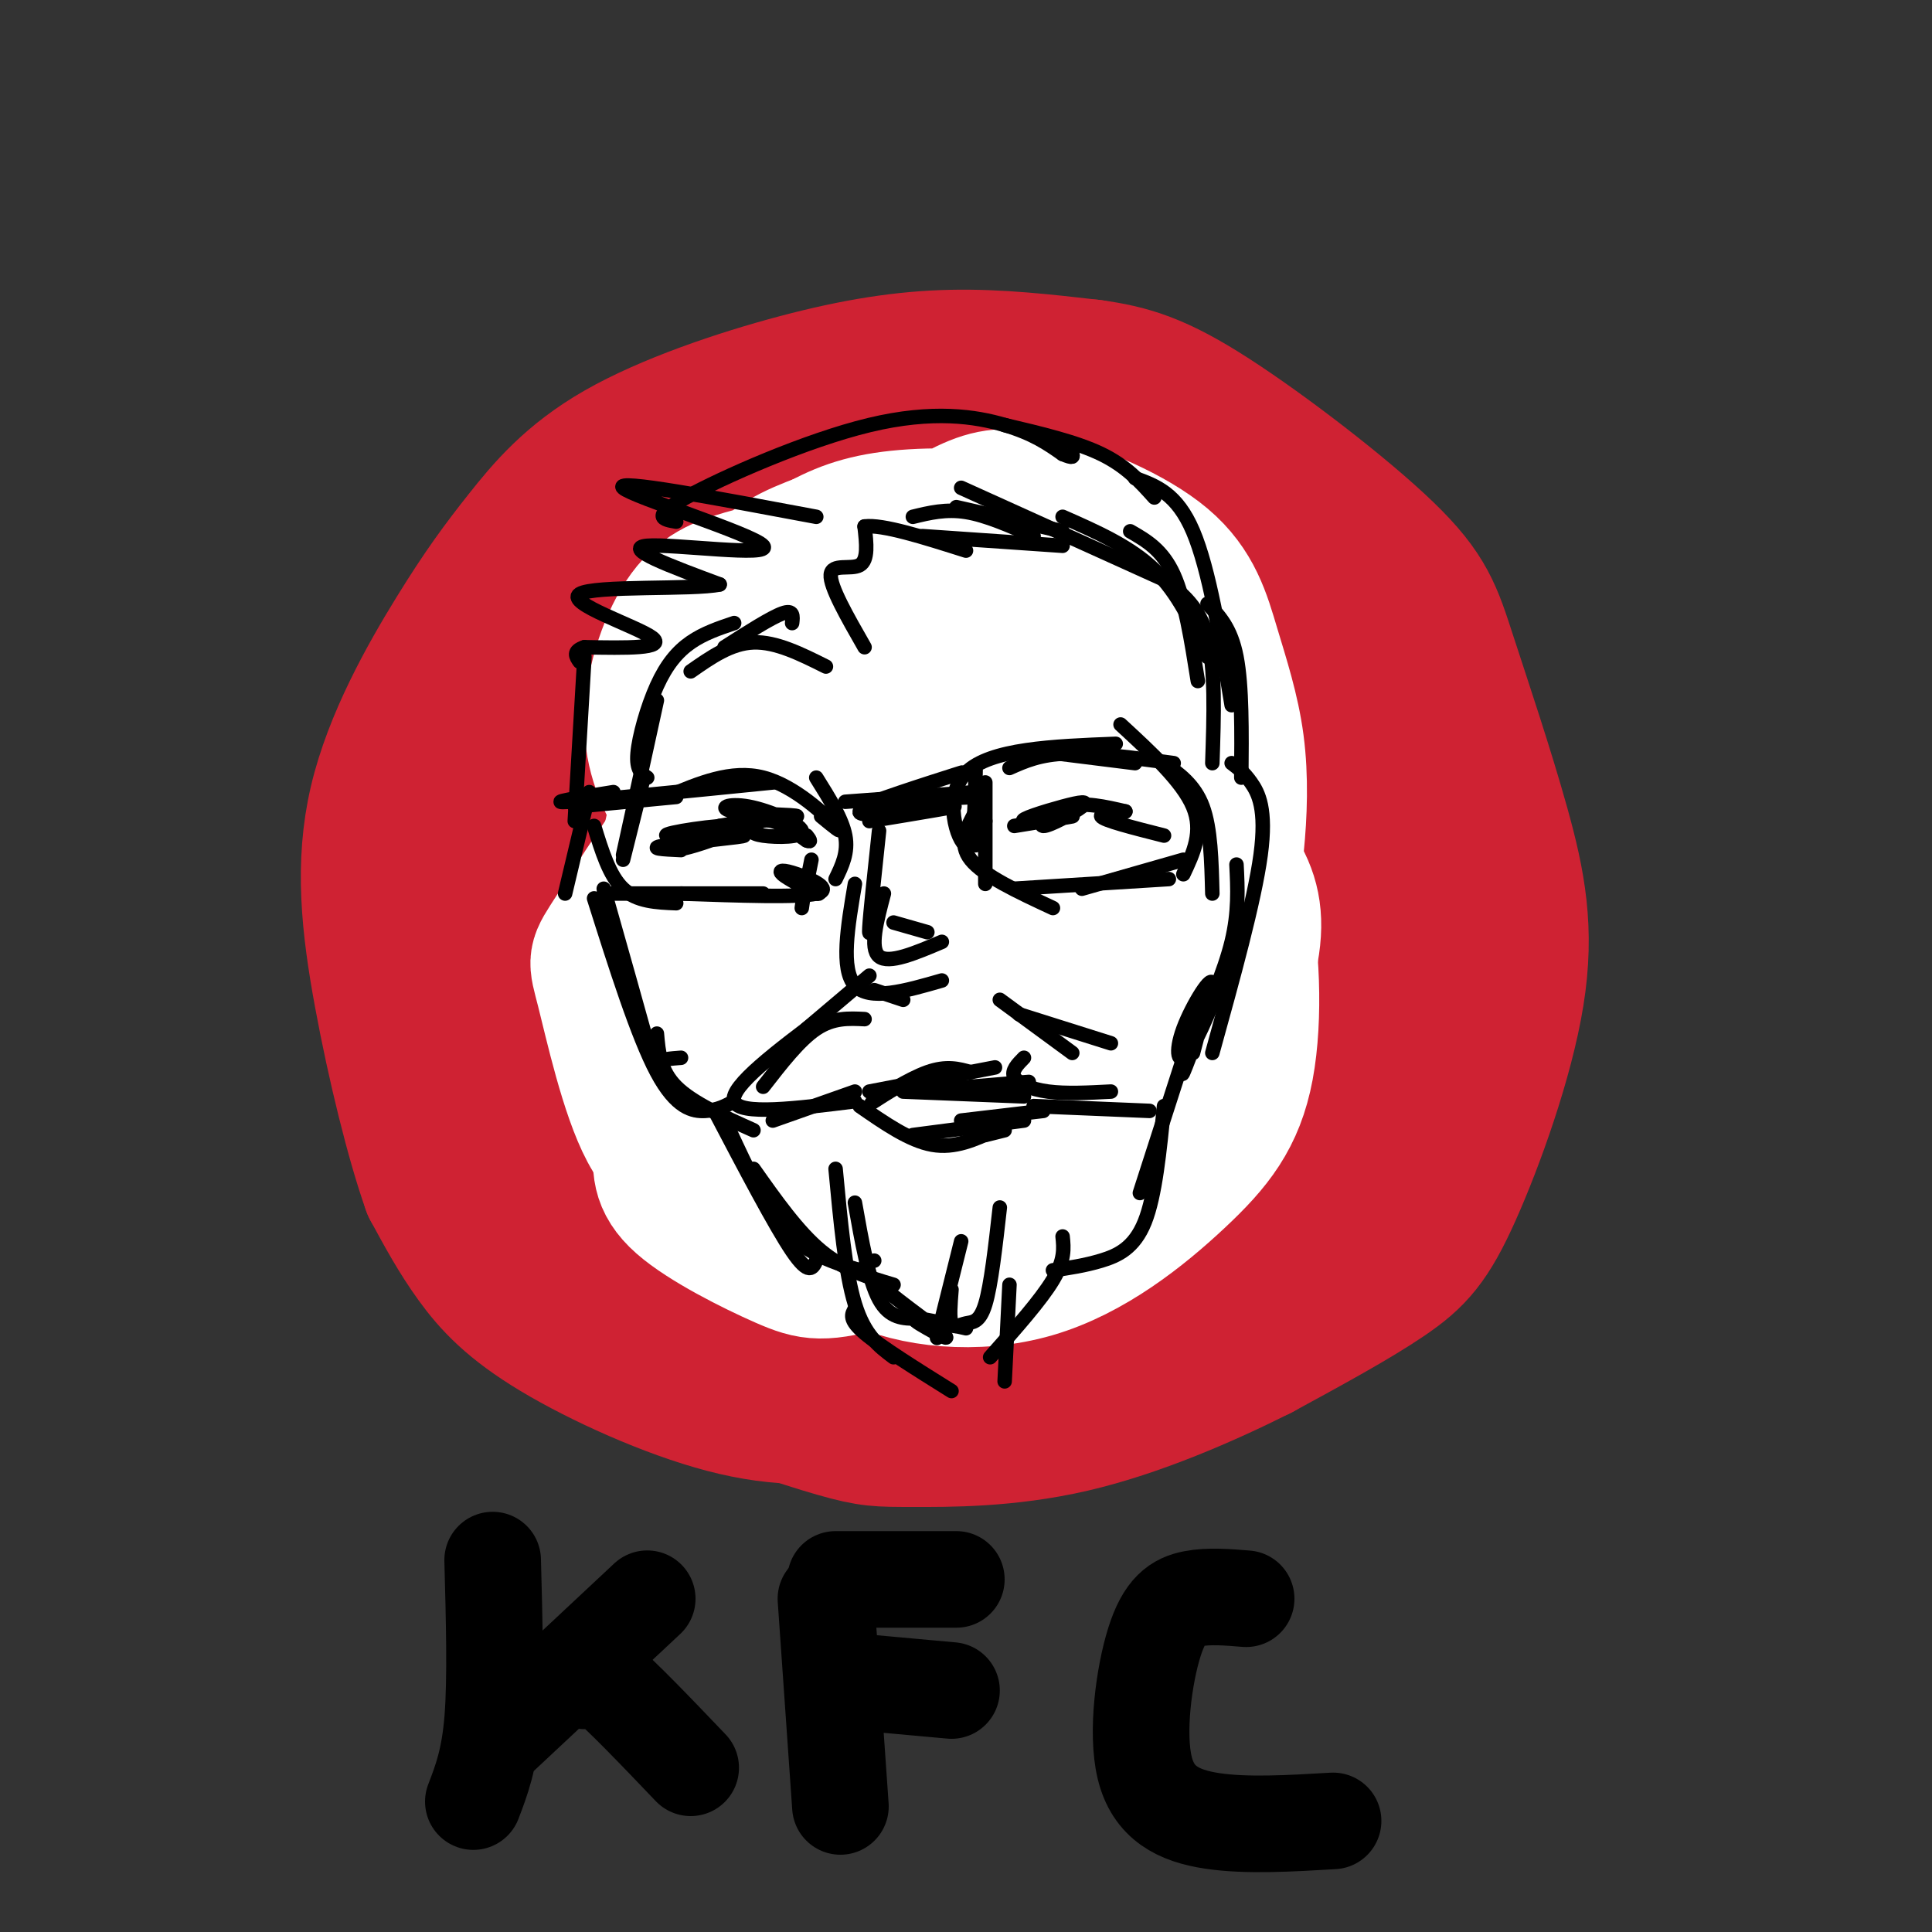 <svg viewBox='0 0 400 400' version='1.1' xmlns='http://www.w3.org/2000/svg' xmlns:xlink='http://www.w3.org/1999/xlink'><rect x="0" y="0" width="400" height="400" fill="#333333" stroke="none"/><g fill='none' stroke='#cf2233' stroke-width='28' stroke-linecap='round' stroke-linejoin='round'><path d='M166,192c0.435,-8.324 0.871,-16.648 3,-23c2.129,-6.352 5.952,-10.734 12,-13c6.048,-2.266 14.323,-2.418 21,2c6.677,4.418 11.757,13.407 14,18c2.243,4.593 1.649,4.790 0,9c-1.649,4.210 -4.354,12.434 -11,19c-6.646,6.566 -17.233,11.476 -25,14c-7.767,2.524 -12.713,2.664 -17,2c-4.287,-0.664 -7.914,-2.130 -11,-4c-3.086,-1.870 -5.630,-4.143 -10,-10c-4.370,-5.857 -10.564,-15.298 -13,-22c-2.436,-6.702 -1.114,-10.666 -1,-14c0.114,-3.334 -0.981,-6.036 5,-12c5.981,-5.964 19.039,-15.188 27,-20c7.961,-4.812 10.824,-5.212 18,-6c7.176,-0.788 18.666,-1.964 26,-1c7.334,0.964 10.513,4.067 14,6c3.487,1.933 7.282,2.695 9,10c1.718,7.305 1.359,21.152 1,35'/><path d='M228,182c-2.710,10.787 -9.984,20.256 -20,28c-10.016,7.744 -22.775,13.763 -33,16c-10.225,2.237 -17.917,0.693 -24,-2c-6.083,-2.693 -10.556,-6.536 -15,-10c-4.444,-3.464 -8.857,-6.549 -13,-14c-4.143,-7.451 -8.015,-19.267 -10,-28c-1.985,-8.733 -2.084,-14.382 0,-20c2.084,-5.618 6.351,-11.206 10,-16c3.649,-4.794 6.681,-8.793 17,-15c10.319,-6.207 27.925,-14.621 42,-18c14.075,-3.379 24.620,-1.723 32,0c7.380,1.723 11.596,3.513 16,6c4.404,2.487 8.996,5.671 13,11c4.004,5.329 7.419,12.804 9,22c1.581,9.196 1.329,20.114 -2,31c-3.329,10.886 -9.735,21.741 -18,31c-8.265,9.259 -18.388,16.922 -25,22c-6.612,5.078 -9.713,7.570 -19,11c-9.287,3.430 -24.759,7.799 -36,7c-11.241,-0.799 -18.250,-6.767 -24,-12c-5.750,-5.233 -10.240,-9.731 -14,-15c-3.760,-5.269 -6.791,-11.309 -9,-17c-2.209,-5.691 -3.595,-11.032 -4,-17c-0.405,-5.968 0.170,-12.562 2,-19c1.830,-6.438 4.915,-12.719 8,-19'/><path d='M111,145c4.428,-7.088 11.497,-15.307 22,-23c10.503,-7.693 24.438,-14.860 34,-19c9.562,-4.140 14.749,-5.252 25,-5c10.251,0.252 25.565,1.869 34,3c8.435,1.131 9.993,1.775 16,6c6.007,4.225 16.465,12.031 24,22c7.535,9.969 12.148,22.100 15,33c2.852,10.900 3.942,20.570 3,29c-0.942,8.430 -3.915,15.621 -6,21c-2.085,5.379 -3.281,8.946 -16,17c-12.719,8.054 -36.961,20.595 -51,27c-14.039,6.405 -17.877,6.676 -29,4c-11.123,-2.676 -29.533,-8.297 -42,-15c-12.467,-6.703 -18.991,-14.486 -24,-22c-5.009,-7.514 -8.505,-14.757 -12,-22'/><path d='M104,201c-2.225,-9.073 -1.788,-20.755 1,-32c2.788,-11.245 7.927,-22.055 17,-34c9.073,-11.945 22.079,-25.027 30,-32c7.921,-6.973 10.756,-7.836 14,-9c3.244,-1.164 6.895,-2.628 17,-4c10.105,-1.372 26.663,-2.652 42,0c15.337,2.652 29.451,9.237 38,13c8.549,3.763 11.532,4.706 16,10c4.468,5.294 10.419,14.941 14,25c3.581,10.059 4.790,20.529 6,31'/><path d='M299,169c1.621,11.051 2.675,23.178 1,36c-1.675,12.822 -6.077,26.340 -10,36c-3.923,9.660 -7.366,15.462 -16,22c-8.634,6.538 -22.459,13.813 -39,19c-16.541,5.187 -35.797,8.285 -50,10c-14.203,1.715 -23.353,2.047 -35,-1c-11.647,-3.047 -25.789,-9.474 -35,-15c-9.211,-5.526 -13.489,-10.150 -17,-15c-3.511,-4.850 -6.256,-9.925 -9,-15'/><path d='M89,246c-3.383,-9.452 -7.342,-25.582 -10,-40c-2.658,-14.418 -4.015,-27.125 -1,-40c3.015,-12.875 10.402,-25.918 16,-35c5.598,-9.082 9.406,-14.204 14,-20c4.594,-5.796 9.974,-12.265 20,-18c10.026,-5.735 24.699,-10.736 37,-14c12.301,-3.264 22.229,-4.790 32,-5c9.771,-0.210 19.386,0.895 29,2'/><path d='M226,76c8.134,1.110 13.970,2.884 25,10c11.030,7.116 27.255,19.575 36,28c8.745,8.425 10.010,12.816 13,22c2.990,9.184 7.704,23.163 11,35c3.296,11.837 5.172,21.534 3,35c-2.172,13.466 -8.392,30.702 -13,41c-4.608,10.298 -7.602,13.656 -14,18c-6.398,4.344 -16.199,9.672 -26,15'/><path d='M261,280c-11.006,5.537 -25.520,11.881 -39,15c-13.480,3.119 -25.926,3.013 -33,3c-7.074,-0.013 -8.777,0.068 -16,-2c-7.223,-2.068 -19.965,-6.286 -29,-11c-9.035,-4.714 -14.363,-9.923 -20,-17c-5.637,-7.077 -11.583,-16.021 -15,-27c-3.417,-10.979 -4.305,-23.994 -4,-33c0.305,-9.006 1.801,-14.002 8,-23c6.199,-8.998 17.099,-21.999 28,-35'/><path d='M141,150c4.833,-6.167 2.917,-4.083 1,-2'/><path d='M177,140c0.773,-3.145 1.547,-6.290 2,-4c0.453,2.290 0.586,10.016 -6,24c-6.586,13.984 -19.890,34.227 -23,33c-3.110,-1.227 3.973,-23.923 9,-37c5.027,-13.077 7.999,-16.534 11,-20c3.001,-3.466 6.030,-6.942 10,-9c3.970,-2.058 8.879,-2.699 13,-3c4.121,-0.301 7.452,-0.261 11,3c3.548,3.261 7.312,9.745 4,19c-3.312,9.255 -13.699,21.281 -20,28c-6.301,6.719 -8.514,8.131 -12,8c-3.486,-0.131 -8.244,-1.807 -11,-3c-2.756,-1.193 -3.509,-1.904 -4,-10c-0.491,-8.096 -0.720,-23.576 1,-33c1.720,-9.424 5.390,-12.792 9,-17c3.610,-4.208 7.159,-9.254 15,-12c7.841,-2.746 19.973,-3.190 28,-2c8.027,1.190 11.949,4.015 15,8c3.051,3.985 5.230,9.130 6,17c0.770,7.870 0.130,18.465 -7,30c-7.130,11.535 -20.752,24.010 -29,30c-8.248,5.990 -11.124,5.495 -14,5'/><path d='M185,195c-4.698,0.469 -9.443,-0.860 -12,-4c-2.557,-3.140 -2.926,-8.093 -3,-14c-0.074,-5.907 0.146,-12.770 2,-20c1.854,-7.230 5.343,-14.828 9,-21c3.657,-6.172 7.483,-10.918 16,-15c8.517,-4.082 21.727,-7.500 31,-8c9.273,-0.500 14.609,1.918 19,6c4.391,4.082 7.835,9.829 10,16c2.165,6.171 3.050,12.766 2,20c-1.050,7.234 -4.035,15.108 -7,22c-2.965,6.892 -5.909,12.804 -13,21c-7.091,8.196 -18.328,18.677 -26,24c-7.672,5.323 -11.779,5.489 -16,6c-4.221,0.511 -8.556,1.365 -12,-4c-3.444,-5.365 -5.996,-16.951 -7,-26c-1.004,-9.049 -0.461,-15.561 2,-23c2.461,-7.439 6.841,-15.803 13,-22c6.159,-6.197 14.099,-10.226 21,-13c6.901,-2.774 12.764,-4.293 22,-3c9.236,1.293 21.844,5.399 29,10c7.156,4.601 8.859,9.697 10,16c1.141,6.303 1.719,13.811 1,20c-0.719,6.189 -2.735,11.057 -9,19c-6.265,7.943 -16.780,18.961 -25,26c-8.220,7.039 -14.146,10.101 -20,13c-5.854,2.899 -11.635,5.637 -17,6c-5.365,0.363 -10.313,-1.649 -14,-4c-3.687,-2.351 -6.112,-5.043 -8,-14c-1.888,-8.957 -3.239,-24.181 -2,-35c1.239,-10.819 5.068,-17.234 10,-23c4.932,-5.766 10.966,-10.883 17,-16'/><path d='M208,155c5.806,-4.232 11.822,-6.811 21,-7c9.178,-0.189 21.519,2.011 29,6c7.481,3.989 10.104,9.767 12,16c1.896,6.233 3.067,12.922 2,20c-1.067,7.078 -4.373,14.545 -8,21c-3.627,6.455 -7.577,11.898 -14,19c-6.423,7.102 -15.320,15.864 -30,22c-14.680,6.136 -35.144,9.648 -47,11c-11.856,1.352 -15.103,0.544 -21,-6c-5.897,-6.544 -14.444,-18.824 -18,-29c-3.556,-10.176 -2.120,-18.247 1,-26c3.120,-7.753 7.924,-15.186 14,-21c6.076,-5.814 13.425,-10.007 20,-13c6.575,-2.993 12.377,-4.785 23,-5c10.623,-0.215 26.068,1.147 36,4c9.932,2.853 14.349,7.198 18,12c3.651,4.802 6.534,10.060 9,15c2.466,4.940 4.515,9.562 2,16c-2.515,6.438 -9.595,14.693 -16,20c-6.405,5.307 -12.137,7.668 -19,10c-6.863,2.332 -14.859,4.635 -23,6c-8.141,1.365 -16.429,1.791 -24,2c-7.571,0.209 -14.427,0.201 -23,-4c-8.573,-4.201 -18.865,-12.597 -24,-20c-5.135,-7.403 -5.114,-13.815 -3,-20c2.114,-6.185 6.319,-12.142 11,-17c4.681,-4.858 9.837,-8.616 19,-12c9.163,-3.384 22.332,-6.396 32,-7c9.668,-0.604 15.834,1.198 22,3'/><path d='M209,171c6.273,1.649 10.955,4.270 15,8c4.045,3.730 7.452,8.569 9,16c1.548,7.431 1.235,17.455 -1,24c-2.235,6.545 -6.394,9.612 -10,13c-3.606,3.388 -6.660,7.099 -16,10c-9.340,2.901 -24.968,4.994 -35,3c-10.032,-1.994 -14.470,-8.075 -17,-12c-2.530,-3.925 -3.151,-5.693 -2,-8c1.151,-2.307 4.076,-5.154 7,-8'/><path d='M156,241c-1.468,3.528 -2.936,7.056 -4,8c-1.064,0.944 -1.724,-0.695 2,3c3.724,3.695 11.832,12.726 16,16c4.168,3.274 4.397,0.792 5,-1c0.603,-1.792 1.579,-2.895 -4,-5c-5.579,-2.105 -17.713,-5.214 -25,-7c-7.287,-1.786 -9.726,-2.251 -13,-2c-3.274,0.251 -7.383,1.216 0,3c7.383,1.784 26.257,4.385 37,7c10.743,2.615 13.354,5.242 17,7c3.646,1.758 8.327,2.645 17,-2c8.673,-4.645 21.336,-14.823 34,-25'/><path d='M238,243c10.297,-8.738 19.041,-18.084 23,-21c3.959,-2.916 3.135,0.596 1,5c-2.135,4.404 -5.580,9.698 -18,18c-12.420,8.302 -33.817,19.611 -33,17c0.817,-2.611 23.846,-19.142 40,-30c16.154,-10.858 25.433,-16.045 17,-7c-8.433,9.045 -34.578,32.320 -41,36c-6.422,3.680 6.879,-12.234 18,-22c11.121,-9.766 20.060,-13.383 29,-17'/><path d='M274,222c6.941,-4.863 9.794,-8.521 4,-2c-5.794,6.521 -20.235,23.220 -21,25c-0.765,1.780 12.145,-11.358 17,-15c4.855,-3.642 1.653,2.212 -2,8c-3.653,5.788 -7.758,11.511 -11,14c-3.242,2.489 -5.621,1.745 -8,1'/><path d='M257,231c-12.833,8.167 -25.667,16.333 -20,15c5.667,-1.333 29.833,-12.167 31,-12c1.167,0.167 -20.667,11.333 -30,15c-9.333,3.667 -6.167,-0.167 -3,-4'/></g>
<g fill='none' stroke='#000000' stroke-width='20' stroke-linecap='round' stroke-linejoin='round'><path d='M102,323c0.333,12.333 0.667,24.667 0,33c-0.667,8.333 -2.333,12.667 -4,17'/><path d='M103,360c0.000,0.000 31.000,-29.000 31,-29'/><path d='M121,348c0.167,-1.500 0.333,-3.000 4,0c3.667,3.000 10.833,10.500 18,18'/><path d='M171,331c0.000,0.000 3.000,43.000 3,43'/><path d='M173,327c0.000,0.000 25.000,0.000 25,0'/><path d='M175,348c0.000,0.000 22.000,2.000 22,2'/><path d='M258,331c-3.876,-0.319 -7.751,-0.638 -11,0c-3.249,0.638 -5.871,2.233 -8,9c-2.129,6.767 -3.766,18.707 -2,26c1.766,7.293 6.933,9.941 14,11c7.067,1.059 16.033,0.530 25,0'/></g>
<g fill='none' stroke='#ffffff' stroke-width='28' stroke-linecap='round' stroke-linejoin='round'><path d='M168,177c1.531,-3.745 3.062,-7.489 7,-12c3.938,-4.511 10.282,-9.788 16,-13c5.718,-3.212 10.808,-4.359 15,-2c4.192,2.359 7.485,8.224 9,12c1.515,3.776 1.252,5.461 -1,9c-2.252,3.539 -6.491,8.930 -10,12c-3.509,3.070 -6.287,3.819 -12,4c-5.713,0.181 -14.362,-0.205 -19,-1c-4.638,-0.795 -5.266,-1.998 -6,-7c-0.734,-5.002 -1.575,-13.803 -1,-20c0.575,-6.197 2.566,-9.789 5,-13c2.434,-3.211 5.310,-6.043 8,-8c2.690,-1.957 5.192,-3.041 10,-3c4.808,0.041 11.922,1.207 16,3c4.078,1.793 5.120,4.211 6,10c0.880,5.789 1.598,14.947 -3,23c-4.598,8.053 -14.514,15.001 -22,18c-7.486,2.999 -12.544,2.049 -16,2c-3.456,-0.049 -5.310,0.802 -7,-7c-1.690,-7.802 -3.216,-24.256 -2,-33c1.216,-8.744 5.174,-9.777 8,-12c2.826,-2.223 4.522,-5.635 11,-7c6.478,-1.365 17.739,-0.682 29,0'/><path d='M209,132c6.890,2.191 9.615,7.668 11,12c1.385,4.332 1.430,7.519 0,12c-1.430,4.481 -4.336,10.258 -8,15c-3.664,4.742 -8.087,8.451 -16,13c-7.913,4.549 -19.317,9.940 -27,12c-7.683,2.060 -11.645,0.791 -15,-1c-3.355,-1.791 -6.103,-4.103 -8,-8c-1.897,-3.897 -2.944,-9.379 -4,-15c-1.056,-5.621 -2.121,-11.380 1,-19c3.121,-7.620 10.427,-17.102 15,-22c4.573,-4.898 6.413,-5.211 15,-5c8.587,0.211 23.922,0.945 34,5c10.078,4.055 14.897,11.431 18,17c3.103,5.569 4.488,9.331 5,14c0.512,4.669 0.151,10.244 -2,16c-2.151,5.756 -6.093,11.693 -10,17c-3.907,5.307 -7.780,9.983 -16,15c-8.220,5.017 -20.787,10.373 -29,13c-8.213,2.627 -12.073,2.524 -16,1c-3.927,-1.524 -7.921,-4.471 -11,-8c-3.079,-3.529 -5.241,-7.641 -6,-16c-0.759,-8.359 -0.114,-20.964 2,-29c2.114,-8.036 5.697,-11.503 10,-15c4.303,-3.497 9.326,-7.026 15,-9c5.674,-1.974 12.000,-2.395 18,-3c6.000,-0.605 11.674,-1.394 19,2c7.326,3.394 16.304,10.972 21,17c4.696,6.028 5.110,10.508 5,16c-0.110,5.492 -0.746,11.998 -3,18c-2.254,6.002 -6.127,11.501 -10,17'/><path d='M217,214c-6.868,6.908 -19.038,15.678 -28,21c-8.962,5.322 -14.717,7.197 -21,8c-6.283,0.803 -13.094,0.533 -19,0c-5.906,-0.533 -10.906,-1.330 -15,-9c-4.094,-7.670 -7.280,-22.214 -9,-29c-1.720,-6.786 -1.972,-5.815 2,-12c3.972,-6.185 12.167,-19.527 19,-27c6.833,-7.473 12.303,-9.078 18,-11c5.697,-1.922 11.621,-4.160 21,-4c9.379,0.160 22.213,2.719 30,6c7.787,3.281 10.527,7.284 13,12c2.473,4.716 4.680,10.144 6,15c1.320,4.856 1.753,9.140 -1,16c-2.753,6.860 -8.694,16.298 -13,22c-4.306,5.702 -6.979,7.670 -16,10c-9.021,2.330 -24.390,5.024 -33,5c-8.610,-0.024 -10.461,-2.765 -13,-9c-2.539,-6.235 -5.768,-15.965 -6,-23c-0.232,-7.035 2.531,-11.376 6,-16c3.469,-4.624 7.643,-9.530 13,-13c5.357,-3.470 11.897,-5.504 18,-7c6.103,-1.496 11.770,-2.455 20,-1c8.230,1.455 19.022,5.323 25,9c5.978,3.677 7.142,7.163 8,12c0.858,4.837 1.411,11.024 1,16c-0.411,4.976 -1.787,8.742 -7,15c-5.213,6.258 -14.263,15.007 -22,21c-7.737,5.993 -14.160,9.229 -21,12c-6.840,2.771 -14.097,5.077 -20,6c-5.903,0.923 -10.451,0.461 -15,0'/><path d='M158,259c-5.024,-3.733 -10.085,-13.065 -12,-21c-1.915,-7.935 -0.685,-14.471 2,-21c2.685,-6.529 6.824,-13.050 12,-19c5.176,-5.950 11.388,-11.330 17,-15c5.612,-3.670 10.624,-5.629 20,-7c9.376,-1.371 23.117,-2.153 32,-1c8.883,1.153 12.910,4.240 16,8c3.090,3.760 5.244,8.192 7,12c1.756,3.808 3.114,6.992 1,13c-2.114,6.008 -7.700,14.841 -14,21c-6.300,6.159 -13.312,9.643 -19,13c-5.688,3.357 -10.050,6.585 -21,10c-10.950,3.415 -28.487,7.016 -39,5c-10.513,-2.016 -14.001,-9.649 -16,-17c-1.999,-7.351 -2.510,-14.421 -2,-22c0.510,-7.579 2.041,-15.668 6,-23c3.959,-7.332 10.348,-13.906 16,-19c5.652,-5.094 10.569,-8.707 21,-12c10.431,-3.293 26.377,-6.267 37,-6c10.623,0.267 15.925,3.773 21,8c5.075,4.227 9.925,9.173 13,14c3.075,4.827 4.377,9.535 3,17c-1.377,7.465 -5.433,17.686 -10,25c-4.567,7.314 -9.643,11.719 -16,16c-6.357,4.281 -13.993,8.436 -21,12c-7.007,3.564 -13.386,6.535 -23,6c-9.614,-0.535 -22.464,-4.576 -28,-6c-5.536,-1.424 -3.760,-0.229 -7,-7c-3.240,-6.771 -11.497,-21.506 -15,-33c-3.503,-11.494 -2.251,-19.747 -1,-28'/><path d='M138,182c0.333,-8.288 1.666,-15.009 7,-23c5.334,-7.991 14.669,-17.253 20,-23c5.331,-5.747 6.657,-7.979 16,-9c9.343,-1.021 26.704,-0.829 36,0c9.296,0.829 10.528,2.297 14,6c3.472,3.703 9.182,9.642 12,14c2.818,4.358 2.742,7.133 1,11c-1.742,3.867 -5.150,8.824 -9,13c-3.850,4.176 -8.141,7.570 -17,11c-8.859,3.430 -22.284,6.896 -31,8c-8.716,1.104 -12.722,-0.154 -18,-2c-5.278,-1.846 -11.829,-4.282 -17,-8c-5.171,-3.718 -8.960,-8.720 -12,-14c-3.040,-5.280 -5.329,-10.840 -5,-18c0.329,-7.160 3.275,-15.922 7,-21c3.725,-5.078 8.228,-6.474 14,-8c5.772,-1.526 12.814,-3.184 19,-4c6.186,-0.816 11.515,-0.790 20,2c8.485,2.790 20.125,8.346 27,13c6.875,4.654 8.986,8.408 11,12c2.014,3.592 3.930,7.024 4,11c0.070,3.976 -1.707,8.496 -4,12c-2.293,3.504 -5.102,5.993 -13,10c-7.898,4.007 -20.884,9.532 -30,12c-9.116,2.468 -14.361,1.881 -20,1c-5.639,-0.881 -11.671,-2.054 -16,-5c-4.329,-2.946 -6.954,-7.666 -9,-13c-2.046,-5.334 -3.512,-11.282 -2,-20c1.512,-8.718 6.004,-20.205 11,-27c4.996,-6.795 10.498,-8.897 16,-11'/><path d='M170,112c5.280,-2.850 10.479,-4.474 19,-5c8.521,-0.526 20.364,0.044 31,5c10.636,4.956 20.067,14.296 25,23c4.933,8.704 5.370,16.773 4,23c-1.370,6.227 -4.546,10.614 -14,15c-9.454,4.386 -25.185,8.772 -34,9c-8.815,0.228 -10.715,-3.703 -14,-7c-3.285,-3.297 -7.954,-5.960 -10,-14c-2.046,-8.040 -1.469,-21.458 0,-30c1.469,-8.542 3.829,-12.209 8,-16c4.171,-3.791 10.151,-7.705 15,-10c4.849,-2.295 8.565,-2.971 16,-1c7.435,1.971 18.587,6.588 25,12c6.413,5.412 8.086,11.617 10,18c1.914,6.383 4.069,12.943 5,20c0.931,7.057 0.637,14.610 0,21c-0.637,6.390 -1.619,11.618 -7,20c-5.381,8.382 -15.161,19.918 -23,27c-7.839,7.082 -13.736,9.711 -20,12c-6.264,2.289 -12.894,4.236 -18,5c-5.106,0.764 -8.687,0.343 -12,-5c-3.313,-5.343 -6.358,-15.607 -7,-24c-0.642,-8.393 1.117,-14.916 4,-21c2.883,-6.084 6.888,-11.730 12,-16c5.112,-4.270 11.329,-7.165 17,-9c5.671,-1.835 10.796,-2.609 19,-1c8.204,1.609 19.487,5.603 26,10c6.513,4.397 8.257,9.199 10,14'/><path d='M257,187c2.266,8.774 2.931,23.709 1,34c-1.931,10.291 -6.459,15.939 -14,23c-7.541,7.061 -18.096,15.537 -30,19c-11.904,3.463 -25.159,1.915 -33,-2c-7.841,-3.915 -10.270,-10.197 -12,-15c-1.730,-4.803 -2.763,-8.127 -2,-12c0.763,-3.873 3.320,-8.294 6,-12c2.680,-3.706 5.484,-6.697 13,-10c7.516,-3.303 19.746,-6.919 28,-8c8.254,-1.081 12.533,0.372 17,2c4.467,1.628 9.124,3.432 12,6c2.876,2.568 3.972,5.902 4,9c0.028,3.098 -1.013,5.960 -4,10c-2.987,4.040 -7.922,9.256 -20,15c-12.078,5.744 -31.299,12.015 -42,15c-10.701,2.985 -12.881,2.683 -19,0c-6.119,-2.683 -16.178,-7.749 -21,-12c-4.822,-4.251 -4.409,-7.688 -4,-12c0.409,-4.312 0.814,-9.500 3,-14c2.186,-4.500 6.154,-8.312 10,-11c3.846,-2.688 7.572,-4.253 15,-6c7.428,-1.747 18.560,-3.677 26,-4c7.440,-0.323 11.190,0.960 15,3c3.810,2.040 7.681,4.835 10,8c2.319,3.165 3.086,6.698 2,13c-1.086,6.302 -4.025,15.372 -8,21c-3.975,5.628 -8.988,7.814 -14,10'/><path d='M196,257c-7.341,2.739 -18.695,4.586 -27,3c-8.305,-1.586 -13.563,-6.605 -17,-11c-3.437,-4.395 -5.055,-8.165 -6,-12c-0.945,-3.835 -1.217,-7.734 0,-11c1.217,-3.266 3.923,-5.897 7,-8c3.077,-2.103 6.523,-3.677 14,-5c7.477,-1.323 18.984,-2.394 27,-2c8.016,0.394 12.541,2.253 17,5c4.459,2.747 8.853,6.383 11,10c2.147,3.617 2.046,7.216 2,11c-0.046,3.784 -0.037,7.754 -4,11c-3.963,3.246 -11.898,5.769 -18,7c-6.102,1.231 -10.369,1.170 -15,0c-4.631,-1.170 -9.624,-3.448 -14,-6c-4.376,-2.552 -8.134,-5.379 -11,-9c-2.866,-3.621 -4.840,-8.036 -5,-12c-0.160,-3.964 1.494,-7.475 12,-8c10.506,-0.525 29.863,1.937 40,4c10.137,2.063 11.052,3.726 13,6c1.948,2.274 4.928,5.160 6,8c1.072,2.840 0.235,5.634 -1,8c-1.235,2.366 -2.867,4.305 -9,7c-6.133,2.695 -16.768,6.145 -24,8c-7.232,1.855 -11.063,2.115 -17,0c-5.937,-2.115 -13.982,-6.604 -15,-10c-1.018,-3.396 4.991,-5.698 11,-8'/><path d='M173,243c8.511,-1.867 24.289,-2.533 34,-4c9.711,-1.467 13.356,-3.733 17,-6'/></g>
<g fill='none' stroke='#000000' stroke-width='3' stroke-linecap='round' stroke-linejoin='round'><path d='M179,134c-3.600,-6.289 -7.200,-12.578 -7,-15c0.200,-2.422 4.200,-0.978 6,-2c1.800,-1.022 1.400,-4.511 1,-8'/><path d='M179,109c3.667,-0.500 12.333,2.250 21,5'/><path d='M191,111c0.000,0.000 29.000,2.000 29,2'/><path d='M198,105c0.000,0.000 22.000,5.000 22,5'/><path d='M189,107c3.417,-0.833 6.833,-1.667 11,-1c4.167,0.667 9.083,2.833 14,5'/><path d='M199,101c0.000,0.000 42.000,19.000 42,19'/><path d='M220,107c7.000,3.083 14.000,6.167 19,11c5.000,4.833 8.000,11.417 11,18'/><path d='M234,110c3.333,1.917 6.667,3.833 9,9c2.333,5.167 3.667,13.583 5,22'/><path d='M241,120c3.667,2.833 7.333,5.667 9,12c1.667,6.333 1.333,16.167 1,26'/><path d='M232,150c6.417,5.917 12.833,11.833 15,17c2.167,5.167 0.083,9.583 -2,14'/><path d='M241,158c3.167,2.250 6.333,4.500 8,9c1.667,4.500 1.833,11.250 2,18'/><path d='M171,138c-5.167,-2.583 -10.333,-5.167 -15,-5c-4.667,0.167 -8.833,3.083 -13,6'/><path d='M164,129c0.167,-1.417 0.333,-2.833 -2,-2c-2.333,0.833 -7.167,3.917 -12,7'/><path d='M152,129c-3.143,1.060 -6.286,2.119 -9,4c-2.714,1.881 -5.000,4.583 -7,9c-2.000,4.417 -3.714,10.548 -4,14c-0.286,3.452 0.857,4.226 2,5'/><path d='M136,145c0.000,0.000 -7.000,32.000 -7,32'/><path d='M133,162c0.000,0.000 -4.000,16.000 -4,16'/><path d='M182,172c-0.917,8.583 -1.833,17.167 -2,20c-0.167,2.833 0.417,-0.083 1,-3'/><path d='M183,185c-1.500,5.667 -3.000,11.333 -1,13c2.000,1.667 7.500,-0.667 13,-3'/><path d='M185,191c0.000,0.000 7.000,2.000 7,2'/><path d='M204,170c0.000,0.000 -2.000,5.000 -2,5'/><path d='M202,159c-0.156,8.289 -0.311,16.578 -2,16c-1.689,-0.578 -4.911,-10.022 0,-15c4.911,-4.978 17.956,-5.489 31,-6'/><path d='M209,159c3.167,-1.417 6.333,-2.833 12,-3c5.667,-0.167 13.833,0.917 22,2'/><path d='M219,156c0.000,0.000 16.000,2.000 16,2'/><path d='M204,162c0.000,0.000 0.000,21.000 0,21'/><path d='M202,168c-1.833,3.333 -3.667,6.667 -1,10c2.667,3.333 9.833,6.667 17,10'/><path d='M210,184c0.000,0.000 32.000,-2.000 32,-2'/><path d='M224,184c0.000,0.000 21.000,-6.000 21,-6'/><path d='M169,161c2.667,4.250 5.333,8.500 6,12c0.667,3.500 -0.667,6.250 -2,9'/><path d='M170,169c2.489,2.044 4.978,4.089 3,2c-1.978,-2.089 -8.422,-8.311 -15,-10c-6.578,-1.689 -13.289,1.156 -20,4'/><path d='M160,162c-18.250,1.833 -36.500,3.667 -42,4c-5.500,0.333 1.750,-0.833 9,-2'/><path d='M140,165c0.000,0.000 -21.000,2.000 -21,2'/><path d='M122,164c0.000,0.000 -5.000,21.000 -5,21'/><path d='M123,171c1.583,5.167 3.167,10.333 6,13c2.833,2.667 6.917,2.833 11,3'/><path d='M125,185c0.000,0.000 33.000,0.000 33,0'/><path d='M141,185c12.155,0.429 24.310,0.857 28,0c3.690,-0.857 -1.083,-3.000 -4,-4c-2.917,-1.000 -3.976,-0.857 -3,0c0.976,0.857 3.988,2.429 7,4'/><path d='M169,185c1.167,0.333 0.583,-0.833 0,-2'/><path d='M167,181c0.000,0.000 -1.000,7.000 -1,7'/><path d='M168,178c0.000,0.000 -1.000,5.000 -1,5'/><path d='M141,176c-3.694,-0.172 -7.388,-0.343 -3,-1c4.388,-0.657 16.858,-1.798 16,-2c-0.858,-0.202 -15.045,0.537 -16,0c-0.955,-0.537 11.321,-2.350 14,-2c2.679,0.350 -4.240,2.864 -8,4c-3.760,1.136 -4.360,0.896 -3,0c1.360,-0.896 4.680,-2.448 8,-4'/><path d='M149,171c5.643,-1.048 15.750,-1.666 16,-2c0.250,-0.334 -9.357,-0.382 -13,-1c-3.643,-0.618 -1.320,-1.804 3,-1c4.320,0.804 10.638,3.599 11,5c0.362,1.401 -5.233,1.406 -8,1c-2.767,-0.406 -2.707,-1.225 -2,-2c0.707,-0.775 2.059,-1.507 4,-1c1.941,0.507 4.470,2.254 7,4'/><path d='M167,174c1.167,0.500 0.583,-0.250 0,-1'/><path d='M210,171c6.396,-1.038 12.791,-2.077 12,-2c-0.791,0.077 -8.769,1.269 -10,1c-1.231,-0.269 4.286,-2.000 8,-3c3.714,-1.000 5.624,-1.268 4,0c-1.624,1.268 -6.783,4.072 -8,4c-1.217,-0.072 1.510,-3.021 5,-4c3.490,-0.979 7.745,0.010 12,1'/><path d='M233,168c0.178,0.200 -5.378,0.200 -5,1c0.378,0.800 6.689,2.400 13,4'/><path d='M169,107c-20.988,-3.940 -41.976,-7.881 -40,-6c1.976,1.881 26.917,9.583 29,12c2.083,2.417 -18.690,-0.452 -24,0c-5.310,0.452 4.845,4.226 15,8'/><path d='M149,121c-5.298,1.179 -26.042,0.125 -29,2c-2.958,1.875 11.869,6.679 15,9c3.131,2.321 -5.435,2.161 -14,2'/><path d='M121,134c-2.500,0.833 -1.750,1.917 -1,3'/><path d='M121,136c0.000,0.000 -2.000,34.000 -2,34'/><path d='M140,108c-2.690,-0.452 -5.381,-0.905 2,-5c7.381,-4.095 24.833,-11.833 38,-15c13.167,-3.167 22.048,-1.762 28,0c5.952,1.762 8.976,3.881 12,6'/><path d='M220,94c2.333,1.000 2.167,0.500 2,0'/><path d='M208,88c7.417,1.750 14.833,3.500 20,6c5.167,2.500 8.083,5.750 11,9'/><path d='M235,99c4.333,1.583 8.667,3.167 12,11c3.333,7.833 5.667,21.917 8,36'/><path d='M250,125c2.417,2.500 4.833,5.000 6,11c1.167,6.000 1.083,15.500 1,25'/><path d='M177,183c-1.500,8.833 -3.000,17.667 0,21c3.000,3.333 10.500,1.167 18,-1'/><path d='M180,202c0.000,0.000 -13.000,11.000 -13,11'/><path d='M181,205c0.000,0.000 6.000,2.000 6,2'/><path d='M207,207c0.000,0.000 15.000,11.000 15,11'/><path d='M177,249c1.417,8.000 2.833,16.000 5,20c2.167,4.000 5.083,4.000 8,4'/><path d='M181,261c-1.644,0.434 -3.289,0.868 0,4c3.289,3.132 11.510,8.963 14,11c2.490,2.037 -0.753,0.279 -3,-1c-2.247,-1.279 -3.499,-2.080 -2,-2c1.499,0.080 5.750,1.040 10,2'/><path d='M207,250c-0.905,8.042 -1.810,16.083 -3,20c-1.190,3.917 -2.667,3.708 -4,4c-1.333,0.292 -2.524,1.083 -3,0c-0.476,-1.083 -0.238,-4.042 0,-7'/><path d='M199,257c0.000,0.000 -5.000,20.000 -5,20'/><path d='M125,184c3.689,13.044 7.378,26.089 9,32c1.622,5.911 1.178,4.689 2,4c0.822,-0.689 2.911,-0.844 5,-1'/><path d='M123,186c4.511,14.267 9.022,28.533 13,36c3.978,7.467 7.422,8.133 10,8c2.578,-0.133 4.289,-1.067 6,-2'/><path d='M136,214c0.333,3.833 0.667,7.667 4,11c3.333,3.333 9.667,6.167 16,9'/><path d='M255,158c1.244,0.933 2.489,1.867 4,4c1.511,2.133 3.289,5.467 2,15c-1.289,9.533 -5.644,25.267 -10,41'/><path d='M256,179c0.250,4.917 0.500,9.833 -1,16c-1.500,6.167 -4.750,13.583 -8,21'/><path d='M255,198c-3.453,8.579 -6.906,17.157 -9,20c-2.094,2.843 -2.829,-0.050 -1,-5c1.829,-4.950 6.222,-11.956 6,-9c-0.222,2.956 -5.060,15.873 -6,18c-0.940,2.127 2.017,-6.535 3,-9c0.983,-2.465 -0.009,1.268 -1,5'/><path d='M246,216c0.000,0.000 -10.000,31.000 -10,31'/><path d='M241,229c-0.911,9.289 -1.822,18.578 -4,24c-2.178,5.422 -5.622,6.978 -9,8c-3.378,1.022 -6.689,1.511 -10,2'/><path d='M148,230c6.250,11.917 12.500,23.833 16,29c3.500,5.167 4.250,3.583 5,2'/><path d='M151,234c3.750,8.083 7.500,16.167 12,21c4.500,4.833 9.750,6.417 15,8'/><path d='M156,242c4.583,6.500 9.167,13.000 14,17c4.833,4.000 9.917,5.500 15,7'/><path d='M184,226c-2.289,1.511 -4.578,3.022 -3,2c1.578,-1.022 7.022,-4.578 11,-6c3.978,-1.422 6.489,-0.711 9,0'/><path d='M180,226c0.000,0.000 26.000,-5.000 26,-5'/><path d='M189,226c0.000,0.000 24.000,-2.000 24,-2'/><path d='M187,226c0.000,0.000 25.000,1.000 25,1'/><path d='M178,229c5.167,3.583 10.333,7.167 15,8c4.667,0.833 8.833,-1.083 13,-3'/><path d='M189,235c0.000,0.000 23.000,-3.000 23,-3'/><path d='M199,232c0.000,0.000 17.000,-2.000 17,-2'/><path d='M204,235c0.000,0.000 4.000,-1.000 4,-1'/><path d='M175,166c0.000,0.000 27.000,-2.000 27,-2'/><path d='M181,166c0.000,0.000 21.000,-1.000 21,-1'/><path d='M184,167c-4.121,0.512 -8.242,1.024 -3,-1c5.242,-2.024 19.848,-6.584 18,-6c-1.848,0.584 -20.152,6.311 -21,8c-0.848,1.689 15.758,-0.660 19,-1c3.242,-0.340 -6.879,1.330 -17,3'/><path d='M179,211c-3.250,-0.167 -6.500,-0.333 -10,2c-3.500,2.333 -7.250,7.167 -11,12'/><path d='M171,210c-10.000,7.500 -20.000,15.000 -19,18c1.000,3.000 13.000,1.500 25,0'/><path d='M160,232c0.000,0.000 17.000,-6.000 17,-6'/><path d='M211,210c0.000,0.000 19.000,6.000 19,6'/><path d='M212,219c-1.333,1.356 -2.667,2.711 -2,4c0.667,1.289 3.333,2.511 7,3c3.667,0.489 8.333,0.244 13,0'/><path d='M214,229c0.000,0.000 24.000,1.000 24,1'/><path d='M173,242c1.000,10.750 2.000,21.500 4,28c2.000,6.500 5.000,8.750 8,11'/><path d='M177,271c-0.667,1.083 -1.333,2.167 2,5c3.333,2.833 10.667,7.417 18,12'/><path d='M220,256c0.250,2.417 0.500,4.833 -2,9c-2.500,4.167 -7.750,10.083 -13,16'/><path d='M209,266c0.000,0.000 -1.000,20.000 -1,20'/></g>
</svg>